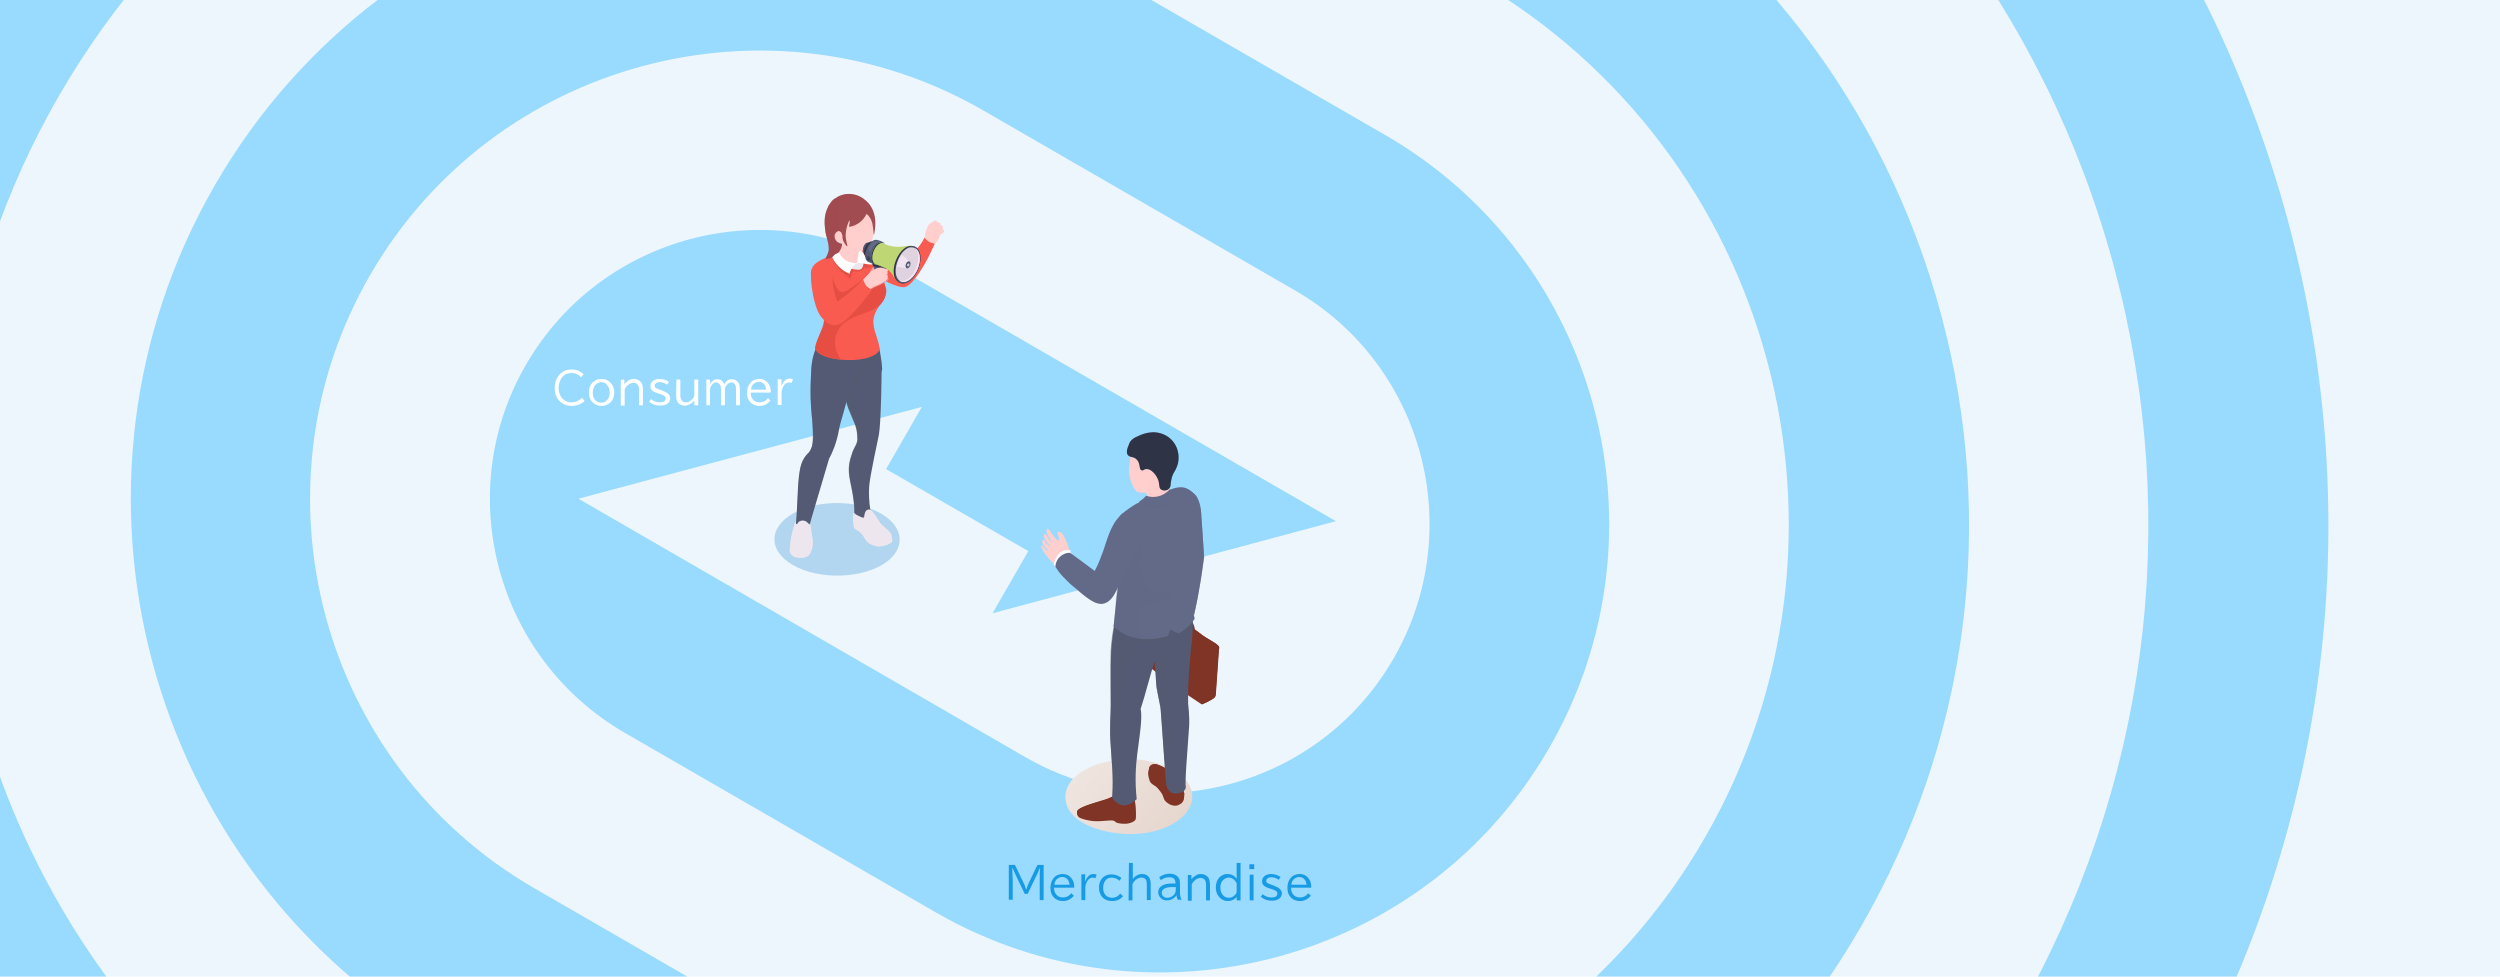 <?xml version="1.0" encoding="utf-8"?>
<!-- Generator: Adobe Illustrator 25.4.5, SVG Export Plug-In . SVG Version: 6.00 Build 0)  -->
<svg version="1.1" id="レイヤー_2_00000108281694315679081010000005721544898604587172_"
	 xmlns="http://www.w3.org/2000/svg" xmlns:xlink="http://www.w3.org/1999/xlink" x="0px" y="0px" width="768px" height="300px"
	 viewBox="0 0 768 300" style="enable-background:new 0 0 768 300;" xml:space="preserve">
<style type="text/css">
	.st0{fill:#EDF6FD;}
	.st1{clip-path:url(#SVGID_00000073722160531122865540000011264277817309528213_);fill:#99DAFF;}
	.st2{fill:#FFFFFF;}
	.st3{fill:#189BE5;}
	.st4{fill:url(#SVGID_00000020369528177840804050000016828592026271534470_);}
	.st5{fill:#803426;}
	.st6{opacity:0.5;fill:#803426;enable-background:new    ;}
	.st7{opacity:0.3;fill:#803426;enable-background:new    ;}
	.st8{fill:#636A87;}
	.st9{opacity:0.5;}
	.st10{fill:#545A73;}
	.st11{opacity:0.5;fill:#545A73;enable-background:new    ;}
	.st12{fill:#4A0819;}
	.st13{opacity:0.3;fill:#636A87;enable-background:new    ;}
	.st14{fill:#FFCFCD;}
	.st15{opacity:0.5;fill:#FFCFCD;enable-background:new    ;}
	.st16{fill:#2E3346;}
	.st17{opacity:0.3;}
	.st18{opacity:0.5;fill:#79B7E4;enable-background:new    ;}
	.st19{fill:#EDE6EE;}
	.st20{opacity:0.3;fill:#526AA1;enable-background:new    ;}
	.st21{fill:#FA5B50;}
	.st22{fill:#E64E43;}
	.st23{fill:#A14C50;}
	.st24{opacity:0.3;fill:#A14C50;enable-background:new    ;}
	.st25{enable-background:new    ;}
	.st26{clip-path:url(#SVGID_00000060021759514366939030000016409320533143258041_);enable-background:new    ;}
	.st27{fill:#E8E8E8;}
	.st28{fill:#BED674;}
	.st29{opacity:0.5;fill:#BED674;enable-background:new    ;}
	.st30{opacity:0.7;fill:#BED674;enable-background:new    ;}
	.st31{fill:#DFD3E0;}
	.st32{fill:#F1E4F2;}
	.st33{fill:#F5A0A6;}
</style>
<rect class="st0" width="768" height="300"/>
<g>
	<defs>
		<rect id="SVGID_1_" width="768" height="300"/>
	</defs>
	<clipPath id="SVGID_00000044894930739457909340000003598286455291996288_">
		<use xlink:href="#SVGID_1_"  style="overflow:visible;"/>
	</clipPath>
	<path style="clip-path:url(#SVGID_00000044894930739457909340000003598286455291996288_);fill:#99DAFF;" d="M498-139.7
		c-7.6,13.2-3.1,30.1,10.1,37.7C578.3-61.5,628.5,4,649.5,82.3s10.2,160.1-30.3,230.3S513.2,433,434.9,454s-160.1,10.2-230.3-30.3
		l-95.5-55.2C51.7,335.3,10.6,281.8-6.6,217.7S-15,86.7,18.2,29.3S104.9-69.2,169-86.4s131-8.4,188.4,24.8L453-6.4
		c92.2,53.2,123.9,171.6,70.7,263.8S352,381.3,259.8,328.1l-95.6-55.2c-65.9-38-88.5-122.6-50.5-188.4S236.3-4.1,302.2,34l95.6,55.2
		c39.5,22.8,53.1,73.5,30.3,113.1s-73.5,53.1-113.1,30.3l-137.3-79.4L283.2,125l-11,19.1l43.7,25.2l-11,19.1l105.5-28.3L274.7,81.7
		c-39.5-22.8-90.2-9.2-113.1,30.3s-9.2,90.2,30.3,113.1l95.6,55.2c65.9,38,150.4,15.4,188.4-50.5s15.4-150.4-50.5-188.4l-95.6-55.2
		C237.6-67.1,119.2-35.3,66,56.9s-21.5,210.6,70.7,263.8l95.6,55.2c57.4,33.2,124.4,42,188.4,24.8c64.1-17.2,117.6-58.3,150.8-115.7
		s42-124.4,24.8-188.4C579.1,32.5,538-21,480.5-54.2L385-109.4c-70.2-40.5-152-51.3-230.3-30.3S10.9-68.5-29.6,1.7
		s-51.3,152-30.3,230.3S11.3,375.7,81.5,416.3l95.6,55.2c83,47.9,179.6,60.6,272.2,35.8c92.5-24.8,169.9-84.1,217.8-167.1
		S727.7,160.6,702.9,68C678-24.5,618.7-101.9,535.7-149.8C522.5-157.4,505.6-152.9,498-139.7z"/>
</g>
<g>
	<path class="st2" d="M179.6,123.2c-1.1,1-2.5,1.5-4,1.5c-1.6,0-2.9-0.6-3.9-1.7c-0.9-1-1.3-2.3-1.3-3.9c0-1.3,0.3-2.5,1-3.4
		c0.2-0.3,0.5-0.6,0.7-0.9c1-0.9,2.1-1.3,3.4-1.3c0.8,0,1.6,0.1,2.2,0.4c0.5,0.2,1.1,0.6,1.6,1.1l-0.8,0.9c-0.5-0.5-1-0.9-1.6-1.1
		c-0.4-0.2-0.9-0.2-1.4-0.2c-1.2,0-2.1,0.4-2.8,1.3s-1.1,2-1.1,3.3c0,1.1,0.3,2.1,0.9,2.9c0.3,0.5,0.8,0.8,1.3,1.1s1.1,0.4,1.7,0.4
		c1.3,0,2.4-0.5,3.3-1.4L179.6,123.2z"/>
	<path class="st2" d="M184.8,116.4c1.1,0,2,0.4,2.7,1.1c0.8,0.8,1.2,1.8,1.2,3c0,0.7-0.1,1.4-0.4,2c-0.3,0.8-0.9,1.3-1.6,1.7
		c-0.6,0.3-1.2,0.5-1.9,0.5c-1.3,0-2.3-0.5-3-1.4c-0.6-0.7-0.9-1.7-0.9-2.8c0-1.4,0.5-2.5,1.5-3.3
		C183.1,116.6,183.9,116.4,184.8,116.4z M184.8,117.4c-0.8,0-1.5,0.3-2,1c-0.4,0.6-0.7,1.3-0.7,2.2c0,0.6,0.1,1.2,0.3,1.6
		c0.2,0.5,0.5,0.8,0.9,1.1c0.4,0.3,0.9,0.4,1.4,0.4c0.6,0,1.2-0.2,1.6-0.6c0.7-0.6,1-1.4,1-2.5c0-0.9-0.3-1.7-0.8-2.3
		C186.2,117.7,185.5,117.4,184.8,117.4z"/>
	<path class="st2" d="M191.8,116.6v1.4c0.4-0.5,0.9-0.9,1.4-1.2s1-0.4,1.5-0.4c0.7,0,1.2,0.2,1.7,0.5c0.7,0.5,1.1,1.3,1.1,2.6v5
		h-1.2v-4.8c0-1.4-0.6-2.1-1.7-2.1c-0.4,0-0.8,0.1-1.3,0.4c-0.6,0.4-1.1,0.9-1.4,1.6v5h-1.2v-7.9L191.8,116.6L191.8,116.6
		L191.8,116.6z"/>
	<path class="st2" d="M200,122.6c0.8,0.7,1.7,1,2.7,1c1.2,0,1.8-0.4,1.8-1.2c0-0.4-0.2-0.7-0.6-0.9c-0.3-0.2-0.7-0.3-1.2-0.5
		l-0.7-0.2c-0.8-0.3-1.3-0.5-1.6-0.8c-0.4-0.3-0.6-0.8-0.6-1.4c0-0.7,0.3-1.2,0.9-1.7c0.5-0.3,1.1-0.5,1.8-0.5c1.1,0,2.1,0.3,3,0.9
		l-0.6,0.9c-0.7-0.6-1.5-0.8-2.3-0.8c-0.4,0-0.7,0.1-0.9,0.2c-0.4,0.2-0.6,0.5-0.6,0.9c0,0.3,0.1,0.6,0.4,0.7
		c0.2,0.1,0.6,0.3,1.2,0.5l0.8,0.3c0.8,0.3,1.3,0.6,1.7,0.9c0.4,0.4,0.7,0.9,0.7,1.4c0,0.7-0.3,1.3-1,1.8c-0.5,0.3-1.2,0.5-2.2,0.5
		c-1.2,0-2.3-0.4-3.3-1.2L200,122.6z"/>
	<path class="st2" d="M207.8,116.6h1.2v4.8c0,1.4,0.6,2.2,1.7,2.2c0.4,0,0.9-0.1,1.3-0.4c0.6-0.4,1-0.9,1.3-1.6v-5h1.2v7.9h-1.2V123
		c-0.4,0.5-0.9,0.9-1.4,1.2c-0.5,0.2-1,0.4-1.5,0.4c-1,0-1.7-0.3-2.2-1c-0.3-0.5-0.5-1.2-0.5-2L207.8,116.6L207.8,116.6z"/>
	<path class="st2" d="M218.1,116.6v1.4c0.2-0.5,0.6-0.9,1.1-1.2c0.4-0.2,0.7-0.3,1.1-0.3c1.1,0,1.8,0.5,2.2,1.6
		c0.2-0.4,0.4-0.8,0.7-1c0.5-0.4,1-0.6,1.6-0.6c0.8,0,1.5,0.3,2,1c0.3,0.5,0.5,1.1,0.5,2v5h-1.2v-5c0-0.7-0.1-1.2-0.4-1.5
		c-0.3-0.4-0.6-0.5-1.1-0.5c-0.4,0-0.8,0.2-1.2,0.6c-0.3,0.3-0.6,0.8-0.7,1.3v5.1h-1.2v-5c0-0.6-0.1-1-0.4-1.4
		c-0.3-0.4-0.7-0.6-1.1-0.6c-0.5,0-0.9,0.2-1.3,0.7c-0.3,0.4-0.5,0.8-0.6,1.3v5H217v-7.9H218.1L218.1,116.6z"/>
	<path class="st2" d="M236.7,120.6h-6.1c0,0.8,0.2,1.5,0.6,2c0.5,0.7,1.2,1,2.2,1s1.8-0.4,2.5-1.3l0.8,0.8c-0.9,1-2,1.6-3.3,1.6
		c-1.4,0-2.4-0.5-3.1-1.4c-0.6-0.7-0.8-1.6-0.8-2.7c0-0.9,0.2-1.7,0.6-2.4c0.4-0.7,0.9-1.2,1.6-1.5c0.5-0.2,1-0.3,1.5-0.3
		c1.3,0,2.2,0.5,2.9,1.5c0.5,0.7,0.7,1.5,0.7,2.4L236.7,120.6L236.7,120.6z M235.4,119.7c-0.1-0.6-0.3-1.2-0.6-1.6
		c-0.4-0.5-1-0.8-1.7-0.8c-0.5,0-1,0.2-1.4,0.5c-0.6,0.4-0.9,1-1,1.9H235.4L235.4,119.7z"/>
	<path class="st2" d="M240,118.7L240,118.7c0.6-1.6,1.5-2.4,2.6-2.4c0.4,0,0.7,0.1,1,0.2l-0.4,1.1c-0.2-0.1-0.5-0.1-0.8-0.1
		c-1.1,0-1.9,0.9-2.3,2.8v4.1h-1.2v-7.9h1.2L240,118.7z"/>
</g>
<g>
	<g>
		<path class="st3" d="M309.9,265.7h1.9l2.5,5.2c0.4,0.8,0.7,1.6,0.9,2.3h0.1c0.2-0.7,0.5-1.5,0.9-2.3l2.5-5.2h1.9v10.8h-1.2v-5.9
			c0-1.8,0-3,0.1-3.9h-0.1c-0.4,1-0.8,2-1.3,2.9l-2.4,5h-0.9l-2.4-5c-0.5-1-0.9-2-1.3-2.9H311c0,0.8,0,2.1,0.1,3.6v0.2v5.9h-1.2
			V265.7L309.9,265.7z"/>
		<path class="st3" d="M329.9,272.7h-6.1c0,0.8,0.2,1.5,0.6,2c0.5,0.7,1.2,1,2.2,1s1.8-0.4,2.5-1.3l0.8,0.8c-0.9,1-2,1.6-3.3,1.6
			c-1.4,0-2.4-0.5-3.1-1.4c-0.6-0.7-0.8-1.6-0.8-2.7c0-0.9,0.2-1.7,0.6-2.4c0.4-0.7,0.9-1.2,1.6-1.5c0.5-0.2,1-0.3,1.5-0.3
			c1.3,0,2.2,0.5,2.9,1.5c0.5,0.7,0.7,1.5,0.7,2.4v0.3H329.9z M328.6,271.8c-0.1-0.6-0.3-1.2-0.6-1.6c-0.4-0.5-1-0.8-1.7-0.8
			c-0.5,0-1,0.2-1.4,0.5c-0.6,0.4-0.9,1-1,1.9H328.6z"/>
		<path class="st3" d="M333.3,270.9L333.3,270.9c0.6-1.6,1.5-2.4,2.6-2.4c0.4,0,0.7,0.1,1,0.2l-0.4,1.1c-0.2-0.1-0.5-0.2-0.8-0.2
			c-1.1,0-1.9,0.9-2.3,2.8v4.1h-1.2v-7.9h1.2L333.3,270.9z"/>
		<path class="st3" d="M345,275.3c-0.8,1-1.9,1.5-3.4,1.5c-1.1,0-2-0.3-2.8-1c-0.8-0.8-1.2-1.8-1.2-3.1c0-1,0.2-1.8,0.7-2.5
			c0.4-0.7,1-1.1,1.8-1.4c0.4-0.1,0.9-0.2,1.3-0.2c1.2,0,2.2,0.4,3.1,1.1l-0.6,0.9c-0.7-0.7-1.5-1-2.4-1s-1.5,0.3-2,1
			c-0.4,0.6-0.6,1.3-0.6,2.1c0,0.7,0.1,1.3,0.4,1.8s0.7,0.9,1.3,1.1c0.3,0.1,0.7,0.2,1,0.2c1,0,1.9-0.4,2.5-1.3L345,275.3z"/>
		<path class="st3" d="M346.8,265.1h1.2v4.9c0.4-0.5,0.8-0.9,1.3-1.1c0.5-0.3,1-0.4,1.5-0.4c1,0,1.7,0.3,2.2,1
			c0.3,0.5,0.5,1.2,0.5,2v5h-1.2v-4.8c0-0.7-0.1-1.2-0.3-1.5c-0.3-0.4-0.7-0.6-1.4-0.6c-0.4,0-0.8,0.1-1.3,0.4
			c-0.6,0.4-1.1,0.9-1.4,1.6v5h-1.2L346.8,265.1L346.8,265.1z"/>
		<path class="st3" d="M361.1,271.6v-0.3c0-0.6-0.2-1.1-0.5-1.4s-0.8-0.4-1.4-0.4c-1,0-1.8,0.3-2.6,0.9l-0.5-0.9
			c0.9-0.7,2-1.1,3.2-1.1c1.1,0,1.9,0.3,2.5,0.9c0.5,0.5,0.7,1.2,0.7,2v2.8c0,1,0.2,1.8,0.5,2.3h-1.2c-0.2-0.4-0.3-0.8-0.4-1.4l0,0
			c-0.2,0.4-0.6,0.8-1.1,1.1c-0.5,0.3-1.1,0.5-1.8,0.5c-0.8,0-1.4-0.2-1.9-0.7s-0.8-1.1-0.8-1.8c0-0.9,0.4-1.5,1.1-2
			c0.8-0.5,1.9-0.7,3.4-0.7h0.8L361.1,271.6L361.1,271.6z M361.1,272.5h-0.8c-2.3,0-3.4,0.6-3.4,1.8c0,0.4,0.1,0.7,0.4,1
			s0.7,0.5,1.2,0.5c0.7,0,1.3-0.2,1.8-0.6c0.6-0.5,0.9-1.1,0.9-1.8v-0.9H361.1z"/>
		<path class="st3" d="M366,268.7v1.4c0.4-0.5,0.9-0.9,1.4-1.2c0.5-0.3,1-0.4,1.5-0.4c0.7,0,1.2,0.2,1.7,0.5
			c0.7,0.5,1.1,1.3,1.1,2.6v5h-1.2v-4.8c0-1.4-0.6-2.1-1.7-2.1c-0.4,0-0.8,0.1-1.3,0.4c-0.6,0.4-1.1,0.9-1.4,1.6v5h-1.2v-7.9h1.1
			V268.7z"/>
		<path class="st3" d="M379.9,265.1h1.2v11.5h-1.2v-1.1c-0.2,0.3-0.4,0.5-0.7,0.7c-0.6,0.4-1.2,0.6-2,0.6s-1.5-0.2-2.1-0.7
			c-1-0.8-1.6-1.9-1.6-3.5c0-0.9,0.2-1.7,0.6-2.4c0.4-0.7,1-1.2,1.8-1.5c0.4-0.2,0.8-0.2,1.3-0.2c0.7,0,1.4,0.2,2,0.7
			c0.3,0.2,0.5,0.5,0.7,0.8L379.9,265.1L379.9,265.1z M379.9,271.3c-0.7-1.2-1.5-1.7-2.4-1.7c-0.6,0-1.1,0.2-1.6,0.6
			c-0.7,0.6-1,1.4-1,2.5c0,0.8,0.2,1.4,0.5,1.9c0.5,0.8,1.2,1.2,2.1,1.2c0.6,0,1.1-0.2,1.6-0.6c0.3-0.3,0.6-0.6,0.8-1V271.3z"/>
		<path class="st3" d="M383.8,265.5h1.5v1.5h-1.5V265.5z M383.9,268.7h1.2v7.9h-1.2V268.7z"/>
		<path class="st3" d="M387.9,274.7c0.8,0.7,1.7,1,2.7,1c1.2,0,1.8-0.4,1.8-1.2c0-0.4-0.2-0.7-0.6-0.9c-0.3-0.2-0.7-0.3-1.2-0.5
			l-0.7-0.2c-0.8-0.3-1.3-0.5-1.6-0.8c-0.4-0.3-0.6-0.8-0.6-1.4c0-0.7,0.3-1.2,0.9-1.7c0.5-0.3,1.1-0.5,1.8-0.5c1.1,0,2.1,0.3,3,0.9
			l-0.6,0.9c-0.7-0.6-1.5-0.8-2.3-0.8c-0.4,0-0.7,0.1-0.9,0.2c-0.4,0.2-0.6,0.5-0.6,0.9c0,0.3,0.1,0.6,0.4,0.7
			c0.2,0.1,0.6,0.3,1.2,0.5l0.8,0.3c0.8,0.3,1.3,0.6,1.7,0.9c0.4,0.4,0.7,0.9,0.7,1.4c0,0.7-0.3,1.3-1,1.8c-0.5,0.3-1.2,0.5-2.2,0.5
			c-1.2,0-2.3-0.4-3.3-1.2L387.9,274.7z"/>
		<path class="st3" d="M402.7,272.7h-6.1c0,0.8,0.2,1.5,0.6,2c0.5,0.7,1.2,1,2.2,1s1.8-0.4,2.5-1.3l0.8,0.8c-0.9,1-2,1.6-3.3,1.6
			c-1.4,0-2.4-0.5-3.1-1.4c-0.6-0.7-0.8-1.6-0.8-2.7c0-0.9,0.2-1.7,0.6-2.4c0.4-0.7,0.9-1.2,1.6-1.5c0.5-0.2,1-0.3,1.5-0.3
			c1.3,0,2.2,0.5,2.9,1.5c0.5,0.7,0.7,1.5,0.7,2.4v0.3H402.7z M401.4,271.8c-0.1-0.6-0.3-1.2-0.6-1.6c-0.4-0.5-1-0.8-1.7-0.8
			c-0.5,0-1,0.2-1.4,0.5c-0.6,0.4-0.9,1-1,1.9H401.4z"/>
	</g>
</g>
<g>
	
		<linearGradient id="SVGID_00000076604787258402507160000007757919983721524871_" gradientUnits="userSpaceOnUse" x1="-3466.747" y1="6588.893" x2="-3332.544" y2="6477.646" gradientTransform="matrix(-1 0 0 1 -3045.103 -6282)">
		<stop  offset="0" style="stop-color:#D1B4A4"/>
		<stop  offset="0.923" style="stop-color:#FBF9F8"/>
		<stop  offset="1" style="stop-color:#FFFFFF"/>
	</linearGradient>
	<path style="fill:url(#SVGID_00000076604787258402507160000007757919983721524871_);" d="M348.7,256.2c-8.5,0.4-21.5-2.9-21.4-11.5
		c0.1-10.1,20.9-15.3,33.2-8.1C372.3,243.5,364.9,255.4,348.7,256.2z"/>
	<g>
		<g>
			<g>
				<path class="st5" d="M374.5,199c0,0.1,0,0.2-0.1,0.3l-1,14.2c-0.2,0.6,0.1,0.8-2.7,2.2l-1.5,0.7c0,0-2.3-1.5-4.8-3.2
					c-3.1-2.2-7.4-5.2-11.7-8.6c0-3,0.2-6,0.5-8.8c0.2-1.4,0.2-2.4,0.4-3.6l0,0c0-2.2,0.7-5.4,3-5.5c1.2,0,2.8,1.5,11.6,7.6
					C371,196.6,374.5,197.8,374.5,199z"/>
				<path class="st6" d="M369.3,216.3c0,0-2.3-1.5-4.8-3.2l-4.4-16.6c2.5,1.8,5.1,3.6,7.6,5.5c0.2,0.2,0.5,0.4,0.8,0.6
					c0.2,0.2,0.4,0.3,0.6,0.5C369.1,207,369.3,216.3,369.3,216.3z"/>
				<path class="st5" d="M374.5,199.3l-1,14.2c-0.2,0.6,0.1,0.8-2.7,2.2c-0.3,0.1-0.6,0.3-0.9,0.4c-0.2,0.1-0.4,0.2-0.6,0.3
					c0,0-0.2-9.3-0.2-13.2c0,0,0,0,0.1,0c0-0.4,0.1-0.7,0.2-1.1c0.5-1.8,1.6-2.9,2.3-3.2C372.9,198.3,374.2,199.1,374.5,199.3z"/>
				<path class="st5" d="M374.5,199.3c-1.5-0.6-2.3,0.1-3,0.7c-0.8,0.7-1.7,1.8-2.4,3.1c0.3-2.3,1.6-3.9,2.5-4.3
					C372.9,198.3,374.2,199.1,374.5,199.3z"/>
				<path class="st5" d="M374.5,199.3c-0.2-0.1-1.6-1-2.9-0.4c-0.8,0.3-1.8,1.5-2.3,3.2c-0.1,0.3-0.2,0.7-0.2,1.1c0,0,0,0-0.1,0
					c-0.2-0.2-0.4-0.3-0.6-0.5s-0.5-0.4-0.8-0.6c-2.5-1.9-5.1-3.7-7.6-5.5c-2.2-1.5-4.3-3-6.4-4.5c0-2.2,0.7-5.4,3-5.5
					c0.2,0,0.3,0,0.5,0.1c0,0,0,0,0.1,0c0.2,0.1,0.5,0.2,0.8,0.4l0,0c0.9,0.6,2.3,1.6,4.8,3.3c1.4,1,3.1,2.2,5.3,3.8
					C371.2,196.8,375.1,197.9,374.5,199.3z"/>
				<path class="st6" d="M374.5,199.3c-0.2-0.1-1.6-1-2.9-0.4c-0.9,0.4-2.3,1.9-2.5,4.3c0,0,0,0-0.1,0c-0.2-0.2-0.4-0.3-0.6-0.5
					c0-0.4,0.1-0.8,0.2-1.2s0.5-2.3,2.2-3.2c0.6-0.3,1.1-0.4,1.5-0.5c-2.2-1.7-4.4-3.5-6.6-5.2c-0.9-0.7-1.8-1.4-2.7-2.2
					c1.4,1,3.1,2.2,5.3,3.8C371.2,196.8,375.1,197.9,374.5,199.3z"/>
				<path class="st7" d="M365.7,195.2c-0.8-0.3-1.8-0.7-2.8-1.4c-1.3-0.8-2.2-1.6-3-2.3c-0.1-0.2-0.3-0.5-0.4-0.7
					c0.3-0.1,0.6-0.1,1,0.1c0.3,0.1,0.5,0.3,0.5,0.4c0.6,0.7,2.2,1.6,3.3,2.2c1.8,1,2.7,1.3,2.7,1.5
					C367,195,366.8,195.2,365.7,195.2z"/>
				<path class="st5" d="M359.6,190.8c0,0,0,0.5,0.4,0.7c0.3,0.2,0.6,0.1,0.8,0c0.1-0.1,0.1-0.1,0.3-0.3c0.4-0.4,1.3-0.7,2.1-0.5
					c1.2,0.3,1.7,1.7,1.7,1.8c0.3,1-0.2,1.6,0.4,2.3c0.3,0.3,0.8,0.6,1.2,0.5c0.3-0.1,0.6-0.4,0.6-0.4c0.1-0.6,0.1-2-0.6-3.4
					c-0.3-0.6-0.8-1.6-2-2.1C362.7,188.6,359.9,189.2,359.6,190.8z"/>
			</g>
			<g>
				<path class="st8" d="M361.5,187.6c1.3-0.5,2.7-0.4,3.9,0.1c1,0.5,1.3,0.9,1.4,1.3c0.5-2.4,1.1-4.9,1.5-7.5
					c0.5-2.6,1.3-8,1.6-10.4c-0.2-3.6-0.7-10.3-0.9-13.4c-0.1-1.4-0.3-3.2-1.4-5.1c-0.6-1-1.6-1.5-2.1-1.9c-1.6-0.4-2.2-0.1-2.6,0.2
					c-1.9,1.2-1.7,4.5-1.6,7c0.1,1.5-0.2,3.6,0.3,6.3c0.6,3,1.1,5.4,1.3,6.8C363,173.2,362.3,182,361.5,187.6z"/>
				<g class="st9">
					<path class="st8" d="M361.5,187.6c1.3-0.5,2.7-0.4,3.9,0.1c1,0.5,1.3,0.9,1.4,1.3c0.5-2.4,1.1-4.9,1.5-7.5
						c0.5-2.6,1.3-8,1.6-10.4c-0.2-3.6-0.7-10.3-0.9-13.4c-0.1-1.4-0.3-3.2-1.4-5.1c-0.6-1-1.6-1.5-2.1-1.9
						c-1.6-0.4-2.2-0.1-2.6,0.2c-1.9,1.2-1.7,4.5-1.6,7c0.1,1.5-0.2,3.6,0.3,6.3c0.6,3,1.1,5.4,1.3,6.8
						C363,173.2,362.3,182,361.5,187.6z"/>
				</g>
			</g>
		</g>
		<g>
			<g>
				<path class="st5" d="M363.8,243.7c0,0.6-0.1,1.8-0.3,2.3c-0.4,1-1.6,1.3-1.7,1.4c-1.4,0.4-2.8-0.3-3.7-1.2
					c-0.9-0.9-0.4-1.4-1.6-3c-0.7-0.9-1-1.3-1.6-1.7c-0.5-0.4-1.1-0.6-1.5-1.2c-0.2-0.2-0.2-0.4-0.3-0.7c-0.2-0.6-0.7-2-0.1-3.5
					c0.1-0.4,0.2-0.7,0.6-0.9c0.6-0.5,1.3-0.4,1.5-0.4c1.1,0.3,3.1,1,5,2.7C362.5,239.8,363.5,242.5,363.8,243.7z"/>
			</g>
			<g>
				<path class="st5" d="M363.8,243.7c0,0.6,0,1.6-0.3,2.1c0,0,0,0,0,0.1c-0.4,0.4-0.8,0.7-1.4,0.9c-1.4,0.4-2.8-0.3-3.7-1.2
					c-0.6-0.6-0.6-1-0.8-1.6c-0.1-0.4-0.4-0.8-0.8-1.4c-0.7-0.9-1-1.3-1.6-1.7c-0.9-0.6-1.6-0.8-1.8-1.9c-0.3-1.3-1.3-4.3,1.4-4.3
					c0.4,0,0.7,0.1,0.9,0.2c2.8,1.1,4.2,2.5,4.2,2.5C362.3,239.6,363.4,242.5,363.8,243.7z"/>
			</g>
		</g>
		<g>
			<path class="st5" d="M331.8,251.3c-0.3-0.2-0.5-0.3-0.6-0.5c-0.5-0.6-0.3-1.1-0.3-1.1s0,0,0-0.1l0,0l0,0
				c-0.4-1.4,4.8-2.8,8.3-3.9c1.6-0.5,1.4-0.5,3.8-1.6c0,0,1.3,1.7,3.2,2.2c1,0.3,1.6-0.5,1.9-1.3c0.1-0.7,0.1-1.3,0.1-1.3
				s0,0.2,0.1,0.6c0.1-0.5,0.1-0.9,0.1-0.9c0.1,0.8,0.7,6.9,0.5,7.6l0,0l0,0l0,0c0,0.3,0,0.5,0,0.6c-0.1,0.5-0.8,1-2,1.3
				c-0.7,0.2-1.6,0.2-2.6,0.1c-2.8-0.3-0.7-1.2-4.1-0.9c-2.5,0.2-3.8,0.3-5.4,0c-0.5-0.1-1.1-0.2-1.8-0.4c-0.5-0.1-0.8-0.3-1.1-0.4
				C331.8,251.4,331.8,251.3,331.8,251.3L331.8,251.3z"/>
			<path class="st5" d="M330.9,249.6L330.9,249.6c0.1,0.5,0.6,1.1,2.1,1.5c2.6,0.8,3.8,0.7,7.2,0.4c3.4-0.3,1.3,0.6,4.1,0.9
				c2.7,0.3,4.4-0.6,4.6-1.3l0,0c0.2-0.7-0.4-6.8-0.5-7.6c0,0,0,0.4-0.1,0.9c0-0.3-0.1-0.6-0.1-0.6s0,0.6-0.1,1.3
				c-0.3,0.8-0.8,1.6-1.9,1.3c-2-0.6-3.2-2.2-3.2-2.2c-2.4,1.1-2.2,1.1-3.8,1.6C333.2,247.5,330.6,248.4,330.9,249.6z"/>
			<path class="st5" d="M348.7,246.5c-0.7,1.8-6,3-6.8-1.8c0.6-0.3,1-0.5,1-0.5s1.3,1.7,3.2,2.2c2,0.5,2.2-2.9,2.2-2.9
				S348.5,244.9,348.7,246.5z"/>
		</g>
		<g>
			<g>
				<g>
					<path class="st10" d="M341.2,228.9c0.3,5.4,0.9,9.3,0.5,15.7l0,0c0,0.1,0,0.3,0,0.4c0.1,0.1,0.2,0.3,0.2,0.4c0,0,0,0.1,0.1,0.1
						c0.6,0.8,1.6,1.5,2.5,1.8l0.4,0.1h0.1c0.1,0,0.3,0.1,0.4,0c1.3,0,2.8-0.9,3.7-1.8c0.1-0.1,0.1-0.1,0.1-0.1
						c-1.2-11.2,1.2-17.6,1.4-25.2c0-0.5,0-1.8-0.2-2.5c1.3-3.8,3.2-11.5,4.3-14.5c0,0,0,0,0,0.1c0.3,2,0.4,6.6,0.6,7.8
						c0.3,1.7,0.7,3.7,1,5.1v0.1c0.1,0.4,0.2,0.7,0.2,1c0,0,0,0.1,0,0.2s0,0.2,0.1,0.3c0,0,0,0.1,0,0.4c0,0.1,0,0.2,0,0.2
						c0.1,1.2,0.3,4.6,1,13.9c0,0,0,0.1,0,0.2c0,0.3,0,0.6,0.1,1c0.1,0.9,0.1,1.9,0.2,3s0.2,2.3,0.3,3.6c0,0,0,0.9,0.4,1.8
						c0.1,0.2,0.2,0.4,0.3,0.5c0.1,0.2,0.2,0.3,0.4,0.5c0.1,0.1,0.3,0.3,0.5,0.4c0.7,0.4,1.8,0.4,2.8,0.1c0.2,0,0.3-0.1,0.5-0.2
						s0.5-0.3,0.6-0.4c0.5-0.4,0.7-1,0.5-1.8c0-3.4,0.3-6.7,1.1-17.9c0.2-3-0.3-7.1-0.3-7.1c-0.1-7,0.5-13,1-17.9l0,0
						c0-0.2,0-0.4,0.1-0.6c0.1-1.8,0.3-3.4,0.3-4.9c0-0.7,0-1.4,0-2.1c0-0.3,0-0.6-0.1-0.9c0-0.3,0-0.6-0.1-1c0-0.3-0.1-0.6-0.1-0.9
						c0-0.2-0.1-0.4-0.1-0.5c-0.1-0.4-0.2-0.8-0.3-1.1c0-0.2-0.1-0.3-0.2-0.4c-0.1-0.2-0.2-0.4-0.4-0.6c-0.1,0-0.1-0.1-0.1-0.1
						c-1.4-1.3-21.9,3.6-22,4.2c-0.1,0.5-0.3,1-0.4,1.6c-0.1,0.5-0.2,0.9-0.3,1.4l0,0c-0.6,3.4-1,6.9-1,9.8c-0.1,1.6,0,12.9,0,14.6
						C341.2,220.2,340.8,223.2,341.2,228.9z"/>
					<path class="st11" d="M341.2,228.9c0.3,5.4,0.9,9.3,0.5,15.7l0,0c0,0.1,0,0.3,0,0.4c0.1,0.1,0.2,0.3,0.2,0.4c0,0,0,0.1,0.1,0.1
						c0.6,0.8,1.6,1.5,2.5,1.8l0.4,0.1c0,0-1.2-30.2,0-36.4c0.9-4.9,3.2-11.3,4-13.7c4.1,1,10-0.7,10-0.7l1.2-2.3
						c1.1,0.6,0.9,0.5,1.9,1.1c0,0,2.1-0.8,2.7-1.1c0,0,1.4-0.8,1.7-1.6l0,0c0-0.1,0-0.2,0-1c0-1.7-0.2-5.2-1.4-6.5l-0.1-0.1l0,0
						c-9.2,2.5-15.2,2.4-18.8,2.9c-1.6,0.2-2.7,0.6-3.3,1.3c-0.1,0.5-0.3,1-0.4,1.6c-0.1,0.5-0.2,0.9-0.3,1.4l0,0
						c-0.6,3.4-1,6.9-1,9.8c-0.1,1.6,0,12.9,0,14.6C341.2,220.2,340.8,223.2,341.2,228.9z"/>
					<path class="st12" d="M354.7,204.1c0-0.2-0.1-0.5-0.1-0.6C354.7,203.4,354.7,203.7,354.7,204.1z"/>
					<path class="st11" d="M354.7,203.4L354.7,203.4c0.3,2.1,0.4,6.7,0.6,7.8c0.3,1.7,0.7,3.7,1,5.1v0.1c0.1,0.4,0.2,0.7,0.2,1
						c0,0,0,0.1,0,0.2c0,0.2,0,0.5,0.1,0.8c0,0.1,0,0.2,0,0.2c0.2,1.7,0.4,5.1,1,13.9c0,0,0,0.1,0,0.2c0,0.3,0,0.6,0.1,1
						c0.1,0.9,0.1,1.9,0.2,3s0.2,2.3,0.3,3.6c0,0,0,0.9,0.4,1.8c0.1,0.2,0.2,0.4,0.3,0.5c0.1,0.2,0.2,0.3,0.4,0.5
						c0.2,0.1,0.3,0.3,0.5,0.4c0.7,0.4,1.8,0.4,2.7,0.1c0.2,0,0.3-0.1,0.5-0.2s0.5-0.3,0.6-0.4c0.5-0.4,0.7-1,0.5-1.8
						c-1.8,0.9-2.8,0.6-3.3,0.4c-2.8-1.4-0.4-8-1.1-19.4c-0.4-5.8-1.1-6.1-1.3-11.4c-0.2-6.3,0.8-11.5,1.6-14.8
						c-0.5,1.3-1.3,3.1-2.8,5C356.4,201.8,355.6,202.7,354.7,203.4z"/>
				</g>
			</g>
		</g>
		<g>
			<g>
				<g>
					<g>
						<path class="st8" d="M342.1,192.4L342.1,192.4C342.2,192.4,342.2,192.4,342.1,192.4c0.7,0.7,1.5,1.3,2.4,1.9
							c3,1.8,6.3,2.2,9,2c2.3-0.1,4.2-0.6,5.2-0.9c0.3-0.7,0.6-1.3,0.9-2c0.4,0.2,1,0.6,1.5,0.8c0.3,0.1,0.6,0.3,0.9,0.4
							c1-0.5,2.3-1.3,3.6-2.7c0.2-0.2,0.4-0.5,0.6-0.7c0.3-0.4,0.6-0.8,0.8-1.1c0,0-0.2-0.9-0.4-2c-0.3-1.6-0.6-3.7-0.7-4.8
							c-0.2-2.2-0.3-3.8-0.3-5.1c0-1,0-2,0-3.1l0,0c0.1-0.6,0.1-1.4,0.3-2.4c0-0.1,0.1-0.3,0.1-0.4c0-0.2,0.1-0.4,0.1-0.7
							c0.1-0.2,0.1-0.4,0.2-0.7c1-4,3.7-14.9,1.2-18.3c-2.6-3.4-4.9-3.4-8-2.2c0,0,0,0-0.1,0c-3.7,1.3-8.7,3.5-10.4,4.4
							c-0.9,0.5-3,1.9-4.4,3.1c-0.7,0.6-1.1,1.5-1.1,2.4c0,0,0.1,2.7,0.2,6l0,0c-0.1,0.2-0.2,0.3-0.3,0.5c0.1,0.8,0.2,1.5,0.2,2.2
							c0,0.2,0,0.4,0.1,0.6c0,0.4,0.1,0.8,0.1,1.2c0,0.3,0,0.6,0,0.9c0,0.2,0,0.4,0,0.5c0,1.5,0.1,2.9,0.1,4.1
							c-0.3,2.4-0.6,4.9-0.9,7.4C342.7,186.7,342.4,189.6,342.1,192.4z"/>
						<path class="st13" d="M342.1,192.4C342.2,192.4,342.2,192.4,342.1,192.4c0.7,0.7,1.5,1.3,2.4,1.9c3,1.8,6.3,2.2,9,2
							c-2.2-0.9-3.8-2.8-4-5c-0.1-0.5-0.2-2.4,1-3.8c1-1.1,2-1,4.6-1.9c1.1-0.4,5.4-1.8,5.2-2.8c-0.2-0.9-11.1,0.9-9.8-11.2
							c0-0.1,0.1-0.7,0.1-1.4c0-0.3,0-0.6,0-1c0.1-2.6-0.2-4.7-1.4-6.6c-0.6-1-1.3-1.7-1.8-2.1c-0.9,1-1.8,2.3-2.7,3.7
							c-0.4,0.7-0.8,1.4-1.2,2.1c-0.1,0.2-0.2,0.4-0.3,0.5c0.1,0.8,0.2,1.5,0.2,2.2c0,0.2,0,0.4,0.1,0.6c0,0.4,0.1,0.8,0.1,1.2
							c0,0.3,0,0.6,0,0.9c0,0.2,0,0.4,0,0.5c0.1,1,0.1,2,0.1,3v1c0,0,0,0,0,0.1c-0.3,2.4-0.6,4.9-0.9,7.4
							C342.7,186.7,342.4,189.6,342.1,192.4z"/>
					</g>
					<path class="st13" d="M349.9,154.5c0.3,0.5,2.2,1.2,3.4,1.4c8.2,1.8,8-4.7,6.3-5.4c0,0,0,0-0.1,0
						C357.9,151.1,352.7,153,349.9,154.5z"/>
				</g>
			</g>
		</g>
		<g>
			<g>
				<g>
					<g>
						<g>
							<g>
								<path class="st14" d="M348.1,149.5c0.6,1.1,1,1.4,1.3,1.6c1.2,0.6,2.4-0.1,2.9,0.5c0.2,0.3,0.2,0.8-0.2,2
									c0.9,0.3,2.5,0.7,4.2,0.3c1-0.3,3.3-1.2,3.3-2.2c0,0-0.1-0.3-0.1-0.4v-0.1c-1.1-4.9,2-6.4,2.1-9.9c0-0.6-0.1-2.2-1.1-3.5
									c-2.6-3.2-10.2-2.4-12.6,1.3c-0.7,1-0.8,2.1-0.9,3.8C346.8,143.4,346.5,146.5,348.1,149.5z"/>
							</g>
						</g>
					</g>
					<path class="st15" d="M352,153.6c0.9,0.3,2.5,0.7,4.2,0.3c1-0.3,3.3-1.2,3.3-2.2c0,0-0.2-0.8-0.3-1.5c0-0.2,0-0.4,0-0.6v-0.1
						l0,0c-3.9-4.2-5.2-5.2-5.5-5c-0.2,0.2,0.4,1,0.1,2.1c-0.2,0.6-0.6,1.1-1,1.4c-0.1,1.4-0.1,3-1.2,3.6c0.1,0,0.2,0,0.2,0
						C352.6,151.6,352.3,152.9,352,153.6z"/>
					<g>
						<g>
							<path class="st16" d="M346.4,139.7c0.7,1,1.9,0.4,2.9,1.6c1.1,1.2,0.5,2.9,1.4,3.2c0.5,0.2,0.7-0.4,1.5-0.4
								c1.4-0.1,3,1.7,3.6,3.4c0.5,1.4,0.1,2.4,0.9,2.9c0.5,0.3,1.1,0.4,1.6,0.2c0.7-0.2,1.2-0.7,1.3-1.5c0-0.8,0.3-2,0.4-2.5
								c0.5-1.6,1.1-1.9,1.6-3.4c0.1-0.2,0.2-0.6,0.3-1c1-5.2-2.8-9.7-8.2-9.4c-1.4,0.1-2.8,0.5-4.4,1.3c-0.9,0.4-1.6,0.8-2.2,1.7
								C346.8,136.6,345.7,138.6,346.4,139.7z"/>
						</g>
						<g class="st17">
							<path class="st16" d="M359.6,139.5c-1,4.6-2.9,7.2-1.6,10.6c0.1,0.2,0.2,0.4,0.3,0.5c0.7-0.2,1.2-0.7,1.3-1.5
								c0-0.8,0.3-2,0.4-2.5c0.5-1.6,1.1-1.9,1.6-3.4c0.1-0.2,0.2-0.6,0.3-1c1-5.2-2.8-9.7-8.2-9.4
								C356.3,134,360.4,136.3,359.6,139.5z"/>
						</g>
					</g>
				</g>
			</g>
			<path class="st8" d="M359.4,150.3c-0.5,0.5-1.9,2-4.3,2.3c-1.3,0.2-2.3-0.1-3-0.3c-0.2,0.2-0.5,0.5-0.8,0.8s-1.3,0.9-1.5,1.2
				c0.7,0.4,3.3,0.9,5.7,0.7c1.2-0.1,2.2-0.4,3-0.7C360,153.7,360.6,152.2,359.4,150.3z"/>
		</g>
		<g>
			<path class="st14" d="M320,168.2c0.4,1.1,0.9,1.7,0.9,1.7c0.5,0.6,0.9,1.3,1.4,1.8c2.9,3.3,3,3.3,3.3,3.5
				c0.1,0.1,3.6-4.3,3.6-4.3c-0.6-1.7-2.2-7.3-3.6-7.5c-0.4,0-0.5-0.1-0.7,0.2s0.1,0.8,0.2,1.1c0.2,0.3,0.2,0.7,0.2,1
				c0.1,0.5-0.8,0.5-2.5-2.2c-0.2-0.4-0.3-0.7-0.7-0.9c-0.3-0.2-0.5-0.2-0.6,0.2c-0.4,1.1,1.6,3.5,2.2,4.2c-0.2-0.2-0.5-0.6-0.8-0.7
				c-1-0.8-1-1.6-1.7-2.1c-0.4-0.3-0.4-0.1-0.5,0.2s0,0.4,0.1,0.7c0.3,1.2,1.3,2.2,2.2,2.9c-0.7-0.3-1.3-0.7-1.8-1.3
				c-0.2-0.3-0.3-0.8-0.6-0.9c-0.3-0.1-0.4,0.1-0.4,0.4c0,0.3,0,0.6,0.2,1c0.8,1.3,1.6,2,1.8,2.1c-0.5-0.1-0.8-0.2-0.9-0.4
				c-0.4-0.3-0.7-1-1-1.2c0,0-0.2-0.1-0.3-0.1c0,0-0.1,0-0.2,0.1l-0.1,0.1C319.9,168.1,320,168.2,320,168.2z"/>
			<path class="st2" d="M323.7,173.5c0.3,0.3,0.6,0.7,0.9,0.9c0.5,0.3,1.1,0.6,1.7,0.7c1.6-1.1,2.7-2.6,3.4-4.3
				c-0.2-0.2-0.3-0.4-0.3-0.4l0,0h-0.1c0,0,0,0-0.1,0c-0.2-0.5-0.3-0.9-0.5-1.4c-1.2,0-2.5,0.1-3.3,1
				C324.4,171,323.9,172.3,323.7,173.5z"/>
			<path class="st8" d="M350.1,163.9c-0.7-3.4-3.7-5.5-5-6.3l-0.1,0.1c-1.1,0.8-2,1.9-2.7,3l0,0c-2.2,3.8-2.4,6.3-4.4,11.2
				c-0.3,0.8-0.8,2-1.6,3.5c-2.5-1.9-5-3.7-7.6-5.6c-2.4,0-4.4,1.9-4.5,4.3c0.7,1.1,1.5,2.2,2.4,3.1c1.1,1.1,2,2.1,2.8,2.7
				c4.4,3.8,7.2,6.2,9.8,5.5c0.7-0.2,2-0.8,3.2-2.9l0,0c0.3-0.7,5.7-10.8,6.1-12C349.8,167.6,350.5,165.9,350.1,163.9z"/>
		</g>
	</g>
</g>
<g>
	<path class="st18" d="M270.7,157.8c-7.6-4.4-19.7-4.3-27.2,0c-7.5,4.4-7.5,11.4,0.1,15.8c8.2,4.7,21.7,4.2,28.8-1
		C278.2,168.2,277.7,161.9,270.7,157.8z"/>
	<g>
		<g>
			<g>
				<g>
					<g>
						<g>
							<g>
								<g>
									<path class="st10" d="M270.7,121.7c-0.2,7-0.4,9.9-0.7,11.8c-0.2,1.3-2.8,12.7-3,16.1c-0.1,1.7-0.1,4.2,0.4,7.3v0.2
										c0,0.1,0,0.1,0,0.2c0,0.1,0,0.1,0,0.2c0,0.2,0,0.4-0.1,0.5c-1,1.1-2.3,2.1-3.7,1.5c-0.1,0-0.2-0.1-0.2-0.2l0,0l-0.1-0.1
										l-0.1-0.1c-0.1-0.1-0.1-0.1-0.2-0.2c-0.4-0.5-0.5-1.1-0.5-1.8s0-1.2-0.1-2.2c-0.1-0.6-0.1-1-0.2-1.7
										c-0.7-5.5-2.4-8.1-0.6-13.3c0.8-3,2.1-3.3,1.8-5.8c-0.1-3.3-1.2-4.6-2.6-8.3c0,0-0.1-0.1-0.1-0.2c-1-2.8-2.2-7.2-3.2-13.7
										c-0.8-5.2,1.4-12.5,5.2-10.8c1.7,0.7,4,1.7,5.7,2.2c0.2,0.2,0.4,0.5,0.6,0.7c0.1,0.1,0.7,1.8,0.8,1.8
										c0.1,0.7,0.5,1.7,0.8,3.9c0.2,1,0.3,2.2,0.4,3.7C270.7,114.6,270.9,113.9,270.7,121.7z"/>
								</g>
							</g>
						</g>
					</g>
				</g>
				<path class="st11" d="M270.3,109.7c-0.3,0.4-0.8,1-1.6,1.5c-1.5,1.2-3.3,1.9-3.3,1.9s-0.4,0.7-1.3,3.6c-1,3-1.5,3.7-1.6,5.4
					c0,0.3-0.1,1,0.1,2c1.3,6.6,3.4,6.2,2.1,12.7c-1,5-3.6,3.5-1.9,14.2c0.6,3.8,0.9,4.5,1.6,5.1c0.9,0.7,1.8,0.9,2.9,0.9v0.1
					c0,0.1,0,0.1,0,0.2c0,0.1,0,0.1,0,0.2c0,0.2,0,0.4-0.1,0.5c-1,1.1-2.3,2.1-3.7,1.5c-0.1,0-0.2-0.1-0.2-0.2l0,0l-0.1-0.1
					l-0.1-0.1c-0.1-0.1-0.1-0.1-0.2-0.2c-0.2-0.2-0.4-0.6-0.5-0.9c0-9.3-3.1-11.7-0.9-18.1c0.8-3,2.1-3.3,1.8-5.8
					c-0.1-3.3-1.2-4.6-2.6-8.3c0,0-0.1-0.1-0.1-0.2c-0.3-0.8-0.6-1.7-0.8-2.5c-0.4-2,0-4.1,1-7.9c0.8-3.6,1.3-5.4,1.5-5.8
					c1.7-3.2,4.7-4.7,6.6-5.4c0.1,0.1,0.7,1.8,0.8,1.8C269.5,106.5,269.9,107.5,270.3,109.7z"/>
			</g>
		</g>
		<g>
			<path class="st19" d="M262.1,157.9c0.2-0.5,0.1-0.5,0.3-0.3c0.2,0.2,0.5,0.5,1.6,1c0.9,0.4,1.1,0.5,1.3,0.4
				c0.1-0.1,0.2-0.2,0.2-0.4c0,0,0.1-1.7,1-2s1.3,0.1,2.6,2c1,1.4,1,1.8,1.7,2.5c0.8,0.7,1.9,1.6,2.5,2.3c0.2,0.3,0.4,0.5,0.5,0.8
				s0.2,0.5,0.2,0.8l0,0c0.1,0.9,0.3,1.3-0.4,1.8c-0.7,0.5-3.1,1.4-4.7,0.9s-2.5-1-3.2-2.3s-1.7-2.3-2.8-2.8
				c-0.5-0.2-0.7-0.9-0.7-1.6C261.9,160,262,158.4,262.1,157.9z"/>
			<path class="st19" d="M262.2,161c0,0.7,0.2,1.4,0.7,1.6c1.1,0.5,2.1,1.5,2.8,2.8c0.7,1.3,1.6,1.8,3.2,2.3s4-0.4,4.7-0.9
				s0.5-0.9,0.4-1.7c0.1,0.4,0,0.7-0.4,1c-0.7,0.5-3.1,1.4-4.7,0.9s-2.5-1-3.2-2.3s-1.7-2.3-2.8-2.8
				C262.6,161.8,262.4,161.4,262.2,161z"/>
		</g>
		<g>
			<path class="st10" d="M262,115.1c0,0-0.2,2.5-3.8,14.9c-0.6,2.1-0.5,2.9-1.2,5.2c-0.9,3.3-2.3,5.7-2.3,5.7
				c-3.1,10.5-5.4,18.2-5.5,18.6l0,0c-0.3,1-0.2,1-0.4,1.9c-0.2,0-0.3,0-0.5,0c-1.4,0-3.1-0.1-3.8-0.2l0,0l0,0
				c0.1-1.2,0.3-3.7,0.4-6.3c0.4-10,0.8-12,2.2-14.3c0,0,0-0.1,0.1-0.1c0.1-0.2,0.6-0.9,1-1.2c0.1-0.1,0.7-0.8,0.7-0.9
				c0.3-0.6,0.6-1.3,0.7-2c0,0,0,0,0-0.1s0.1-0.2,0.1-0.4c0,0,0,0,0-0.1c0.3-1.8-0.1-6.4-0.3-8c-0.3-3.3-0.6-6.7-0.2-13.5
				c0.1-2.7,0.4-3.6,0.6-4.6c3.5-14.2,12.5-3.7,13.6-0.8l0,0l0,0l0,0l0,0c0,0.1,0,0.2,0.1,0.2C263.9,111.2,263.5,113.5,262,115.1z"
				/>
			<g class="st9">
				<g>
					<path class="st10" d="M264.4,110.2c-1.1,0.6-2.8,1.2-4.8,1.5c-3.5,0.5-6.3-0.4-7.7-1c-0.2,0.7-0.5,1.7-0.8,3
						c-3.1,11.8,2.6,22.9-1.2,25.9c-0.4,0.4-1.5,1-2.2,2.4s-0.7,2.7-0.7,3.6c0,1.3-1,12.1-1.4,15.8c-0.5,0-1-0.1-1-0.1
						s0.3-4.6,0.4-6.3c0.3-8,0.6-12.4,2.6-14.9c1-1.3,1.8-1.7,2-4.1c0,0,0,0,0-0.1c0.2-2.5-0.1-5.5-0.2-8c-0.5-5.6-0.4-6.2-0.3-11.5
						c0.1-2.8,0.2-5.9,1-7.9C254.6,97.4,264.8,108,264.4,110.2z"/>
				</g>
			</g>
		</g>
		<g>
			<path class="st19" d="M249.6,167.7c-0.1,0.9-0.5,1.9-0.5,1.9l0,0c-0.7,1.5-1.7,1.8-3.4,1.8c-0.2,0-0.5,0-0.7-0.1
				c-0.3,0-0.6-0.1-0.9-0.2l0,0c-0.9-0.4-1.5-1.1-1.5-2.1c0-0.1,0-0.2,0-0.3l0,0c0.2-3.2,0.5-4.4,1.6-8.2c0.1-0.1,0.2-0.2,0.2-0.2
				s0.1,0.3,0.1,0.5c0,0.1,0.1,0.2,0.3,0.2l0,0l0,0c0.1,0,0.2-0.1,0.2-0.2c0.1-0.2,0.2-0.4,0.7-0.7c0.3-0.1,0.6-0.2,0.8-0.2l0,0
				c0.4,0,0.9,0.1,1.3,0.4c0.5,0.4,0.9,0.9,0.9,0.9s0-0.3,0.2-0.7c0.1,0.8,0.2,1.6,0.3,2.1l0.5,3.4c0,0,0,0,0,0.7
				C249.6,167,249.7,167.3,249.6,167.7z"/>
			<path class="st19" d="M249.6,167.7c-0.1,0.6-0.2,1.1-0.4,1.5l0,0c0,0.1-0.1,0.2-0.1,0.3l0,0l0,0c-0.7,1.5-1.7,1.8-3.4,1.8
				c-0.2,0-0.5,0-0.7-0.1c-0.3,0-0.6-0.1-0.9-0.2l0,0c-0.9-0.4-1.5-1.1-1.5-2.1c0-0.1,0-0.2,0-0.3c0,0.2,0.1,0.5,0.3,0.7
				c0.4,0.7,5.8,2.1,6.6-2.2c0.1-0.3,0.1-0.6,0.1-0.3C249.6,167,249.7,167.3,249.6,167.7z"/>
			<path class="st20" d="M249.5,167.4c0,0.2-0.1,0.4-0.2,0.6C249.4,167.9,249.5,167.7,249.5,167.4z"/>
		</g>
		<g>
			<g>
				<g>
					<g>
						<g>
							<path class="st14" d="M284.1,73.2c0,0.1,0.1,0.2,0.1,0.3c0.4,0.6,1.2,1,1.8,1.3c0.1,0,0.2,0,0.2,0.1c0.1,0,0.1,0,0.2,0
								c0.2,0,0.3,0,0.5,0c0.1,0,0.1,0,0.2,0l0,0c0.3-0.2,0.7-0.5,1-1c0-0.1,0.1-0.1,0.1-0.2c0.2-0.3,0.3-0.6,0.3-0.7
								c0.1-0.3,0.1-0.5,0.2-0.7c0.1-0.1,0.3-0.2,0.5-0.4c0.5-0.4,0.7-0.5,0.8-0.7c0-0.1,0.1-0.2,0-0.4c-0.1-0.3-0.5-0.3-0.6-0.3
								c0.1-0.1,0.2-0.2,0.2-0.4c0,0,0.1-0.4-0.1-0.7c-0.2-0.2-0.5-0.3-0.8-0.3c0.1-0.5-0.2-0.8-0.8-0.8v-0.1c0-0.1-0.1-0.3-0.3-0.4
								c-0.3-0.2-0.7,0.1-1.2,0.4c-0.3,0.2-0.7,0.4-1.1,0.8c-0.7,1.4-0.9,2.1-1,2.4c-0.1,0.4-0.2,1.3-0.3,1.5
								C284.1,73,284.1,73.1,284.1,73.2z"/>
							<path class="st15" d="M284,73.1c0.2,0.2,0.4,0.5,0.6,0.7c0.5,0.5,1,0.7,1.4,0.9c0.1,0,0.2,0,0.2,0.1c0.1,0,0.1,0,0.2,0
								c0.2,0,0.3,0,0.5,0c0.1,0,0.1,0,0.2-0.1c0.4-0.3,0.7-0.6,1-1c0-0.1,0.1-0.1,0.1-0.2c0.2-0.3,0.3-0.6,0.3-0.7
								c0.1-0.3,0.1-0.5,0.2-0.7c-0.1,0-0.1,0-0.2,0c-0.2,0-0.3-0.2-0.3-0.2c-0.2-0.4-0.2-0.5-0.1-0.6c0,0,0,0,0.1,0
								s0.2-0.1,0.2-0.1c0.1,0,0.2-0.1,0.5-0.6c-0.3,0.1-0.6,0.3-0.8,0.4c0,0-0.3,0.1-0.5-0.1c-0.3-0.2-0.3-0.6,0-0.8
								C287.8,70,288,70,288,70c0.1-0.1,0.3-0.2,0.4-0.3c0.1-0.1,0.3-0.2,0.3-0.3c0,0-0.1,0-0.2,0c-0.3,0-0.5,0.1-0.5,0.1
								s0.2-0.1,0.8-0.5c0.1-0.5-0.2-0.8-0.8-0.8c-0.1,0.1,0,0.8-0.3,1c-0.1,0.1-0.4,0.3-0.6,0.2c-0.2,0-0.3-0.8-0.3-1
								c0,0.1,0,0.3-0.1,0.4c-0.8,0.2-1.5,0.6-1.7,2.3c-0.1,1,0.2,1.8,0.4,2.1c-0.3,0-0.5,0-0.9-0.1C284.4,73.2,284.2,73.2,284,73.1
								z"/>
							<g>
								<g>
									<path class="st14" d="M286.7,69.2c0.5-0.1,0.9-0.2,1.2-0.4c0.5-0.2,0.7-0.4,0.9-0.3c0.2,0.1,0.2,0.6-0.1,0.9
										c-0.3,0.4-0.9,0.7-1.3,0.9c-0.1,0.1-0.2,0.3-0.4,0.5c-0.3,0.6-0.1,0.9-0.3,1.5c-0.1,0.2-0.3,0.8-0.9,1
										c-0.1,0-0.5,0.2-0.9,0c-0.4-0.3-0.5-0.9-0.5-1.2c0-0.7,0.2-1.1,0.4-1.4C285.6,69.8,286.4,69.3,286.7,69.2z"/>
								</g>
							</g>
						</g>
						<g>
							<g>
								<g>
									<path class="st21" d="M272.9,86.8c1.6,0.7,3.7,1.6,5,1.4c2.8-0.4,7.2-9,7.2-9c0.5-1.1,1.3-2.6,2.1-4.4
										c-0.4,0-1.2-0.1-2.1-0.7c-0.5-0.4-0.9-0.8-1.1-1.1c-2.1,4.2-3.9,4.3-7,9.1c-0.7-0.4-1.9-1.1-3.4-1.9
										c-4.2-2.2-8.4-4.3-10.4-2.8c-0.1,0.1-0.7,0.6-0.9,1.3C261.8,81.9,270.4,85.7,272.9,86.8z"/>
								</g>
							</g>
						</g>
						<g>
							<path class="st21" d="M249.8,87.6L249.8,87.6c0,0.1,0.1,0.2,0.1,0.2c1,1.1,2.6,3.2,3.2,6c0.6,2.7,0.3,4.9,0,6.1l0,0
								c0,0.6-2.8,6.3-2.5,7.3c0.5,1.9,4.5,2.9,6.3,3.1c0.5,0.1,1.1,0.2,1.6,0.2c5,0.5,10.5-0.5,11.7-3c0.2-0.9-0.8-3.6-1.1-4.7l0,0
								c-0.6-1.7-0.8-3-0.8-4.2c0.1-1.8,1-3.7,2.3-5.2l0,0l0,0l0,0c0.8-1.1,1.6-2.3,1.7-4c0-0.7-0.4-2-0.9-3.2
								c-0.4-1-0.9-1.9-1.2-2.4c-2.3-3.9-1.3-5.5-2-6.8c0,0-0.2-0.3-0.5-0.5c-2.2-2-6.6-0.3-11.1,1.5c-4.2,1.7-6.4,2.5-7.2,4.5
								C248.8,84.2,249.2,85.6,249.8,87.6z"/>
						</g>
						<path class="st22" d="M272.2,89.5c0-0.7-0.4-2-0.9-3.2c-1-0.8-2-1.5-3-2.3c-0.2-0.3-0.4-0.5-0.6-0.8c-2.2,2.2-4.2,3.8-5.7,4.9
							c-2,1.4-2.9,1.8-3.8,1.5c-0.9-0.4-1.4-1.6-2.1-3.1c-0.3-0.8-0.6-1.5-0.7-2c0.2,1.9-1,3.6-2.6,4c-1.3,0.3-2.5-0.5-3.1-0.9v0.1
							c1,1.1,2.6,3.2,3.2,6c0.6,2.7,0.3,4.9,0,6.1l0,0c0,0.6-2.8,6.3-2.5,7.3c0.5,1.9,4.5,2.9,6.3,3.1c0.5,0.1,1.1,0.2,1.6,0.2
							c-0.4-0.6-2.2-3.1-1.7-6.4C258.3,94.5,271.6,98.3,272.2,89.5z"/>
					</g>
				</g>
			</g>
		</g>
		<g>
			<path class="st22" d="M255.5,78.7c0.8,3,3.3,5.4,5.9,6.9c0-0.1,0.1-0.4,0.1-0.8c0.1-0.7,0.3-1.1,0.8-1.6c1.2,0.5,2.5,0.1,3.2-1
				c0.8,0.3,1.7,0.1,2.3-0.5c-0.4,0-1.1-0.1-1.7-0.5c-1.6-1-1.6-3.2-1.6-3.3C261.5,78.3,258.5,78.5,255.5,78.7z"/>
			<g>
				<path class="st14" d="M264.9,80c-0.2-2.3-0.6-4.9-1.6-6.8s-2.9-3.7-3.7-3.4c-0.1,0.1-0.2,0.1-0.3,0.2c-0.8,0.8-0.8,2-0.8,2.4
					c0,1,0.4,1.4,0.2,2.3c-0.1,0.5-0.5,1.6-1.1,2.6c-0.1,0.8-0.1,1.6-0.2,2.4c0,0,0.2,0.5,0.6,0.9C260.3,83.6,265.1,82.7,264.9,80z"
					/>
				<path class="st15" d="M264.9,80c-0.2-2.3-0.6-4.9-1.6-6.8s-2.9-3.7-3.7-3.4c-0.1,0.1-0.2,0.1-0.3,0.2c-0.8,0.8-0.8,2-0.8,2.4
					c0,1,0.4,1.4,0.2,2.3c-0.1,0.5-0.5,1.6-1.1,2.6c-0.1,0.8-0.1,1.6-0.2,2.4c0,0,0.2,0.5,0.6,0.9C260.3,83.6,265.1,82.7,264.9,80z"
					/>
			</g>
			<path class="st19" d="M260.1,81.9c1.2,0.9,3.7,1.1,4.2,0.9c1.1-0.5,1-2.5,1-2.6c-0.8,0-1-0.3-1.1-0.4c-0.2,0-0.5,0.4-0.8,1
				c0,0-0.1,0-0.2,0.1c-1.9,0.7-3.4,0.1-3.5,0.4C259.5,81.5,259.8,81.7,260.1,81.9z"/>
			<path class="st2" d="M255.4,78.5c1.1,2.6,3.1,4.6,5.6,5.6c0.1-0.6,0.4-1.3,0.8-1.9c1.4-2.1,2.6-1.3,4.3-1.1
				c0.9,0.1,1.7,0.2,2.4,0.1c-2.9-1.4-2.3-2.7-4.7-5.2c0,1.9,0,1.8-0.5,4.8c-2.8,0.2-5.3-1.5-5.9-4.3
				C256.2,76.6,255.4,77.4,255.4,78.5z"/>
			<g>
				<path class="st14" d="M253.7,67.5c0.6,1.6,1.1,2.8,1.5,3.9c0.5,1.2,0.7,2,1.5,2.5c0.7,0.5,1.4,0.7,1.9,0.7
					c1.1,1.3,2.6,2.2,4.1,2.5c0.1,0,0.2,0,0.3,0c0.6,0.1,1.3,0.1,2,0c1-0.1,1.8-0.4,2.2-1.4c1.6-3.5,1.2-5.3,0.9-7.2
					c-0.4-2.8-0.7-3.5-1-3.9c-0.5-0.6-1.1-1-1.5-1.2c-2.2-0.3-4.4-0.5-6.5-0.8L253.7,67.5z"/>
				<path class="st15" d="M256,72.5c0.2,1,1.2,2.1,2.6,2.2c1.1,1.3,2.6,2.2,4.1,2.5c0.1,0,0.2,0,0.3,0c-2.1-1.6-3-4.4-2.3-7.1
					c2.8-0.2,5-2.2,5.5-4.9c-0.8-0.2-3.4-0.6-6,0.8c0,0-2.8,1.5-4,4.7C256,71.4,255.9,71.9,256,72.5z"/>
				<g>
					<path class="st23" d="M254.3,63.7c0-0.1,0.1-0.1,0.1-0.2c0,0,0,0,0-0.1s0.1-0.1,0.1-0.2c0.1-0.1,0.1-0.2,0.2-0.3
						c0.4-0.6,0.8-1.2,1.3-1.6c0.2-0.2,0.3-0.3,0.4-0.3c0,0,0,0,0.1,0l0,0c2.6-2,6.4-1.9,9.1,0.3c3.5,2.6,3.3,6.9,3.3,7.3
						s0,1.1-0.1,1.9c-0.2,0.7-0.2,1.6-0.3,1.6c-0.2,0-0.1-1.4-0.5-3.4c-0.3-1.2-0.8-2.2-1.8-3c-1,2.2-3.1,3.7-5.4,4
						c0.9-4.5-1-0.1-1,2.4c0,0,0,0.2,0,0.4c0,0.6,0.1,1.1,0.2,1.6c0.2,1.2,0.4,1.5,0.3,1.6c-0.2,0.1-1.5-1.6-1.5-2.8
						c0-0.5,0-0.7-0.2-1.1c-0.1-0.2-0.1-0.4-0.3-0.5c0,0-0.2-0.2-0.5-0.3c-0.5-0.1-1,0.4-1.3,0.9c-0.4,0.9,0.2,1.9,0.3,2
						c0,0,0,0,0.1,0.1c0.1,0.2,0.3,0.3,0.5,0.5l0,0c0.4,0.2,0.9,0.4,1.3,0.5c-0.1,1-0.6,2-1.1,2.6c-0.2,0.1-0.6,0.3-1,0.5
						c-0.5,0.4-0.6,0.7-1.1,1c-0.4,0.3-1.6,0.4-1.9,0.5c0.1-0.7,1.1-1.9,1-3.2c-0.1-2.6-0.8-3.2-1.1-5.7
						C253.3,68.9,253,66.3,254.3,63.7z"/>
					<path class="st24" d="M265.6,61.3c-4.2-1.8-8.1,0.4-8.6,4.1c-0.4,2.8,1.6,5.7,1.4,5.8h-0.1c0,0-0.2-0.2-0.5-0.3
						c-0.5-0.1-1,0.4-1.3,0.9c-0.4,0.9,0.2,1.9,0.3,2c0,0,0,0,0.1,0.1c0.1,0.2,0.2,0.3,0.5,0.5l0,0c0.4,0.2,0.9,0.4,1.3,0.5
						c-0.1,1-0.6,2-1.1,2.6c-0.2,0.1-0.6,0.3-1,0.5c-0.5,0.4-0.6,0.7-1.1,1c-0.4,0.3-1.6,0.4-1.9,0.5c0.1-0.7,1.1-1.9,1-3.2
						c-0.1-2.6-0.8-3.2-1.1-5.7c-0.2-1.4-0.5-4,0.8-6.6c0.9-1.9,2.2-2.8,2.2-2.8C259.1,59,262.9,59.1,265.6,61.3z"/>
				</g>
			</g>
		</g>
		<g>
			<g>
				<g>
					<g>
						<g>
							<g>
								<g>
									<g>
										<g>
											<g class="st25">
												<g>
													<polygon class="st16" points="271.4,86.9 272.7,85.9 271.5,80.5 270.3,81.5 													"/>
												</g>
												<g class="st25">
													<g>
														<g>
															<g>
																<g>
																	<g>
																		<g>
																			<defs>
																				<path id="SVGID_00000147180130874572083790000013014025670921394833_" d="M270.3,81.5l1.2-1
																					c-0.1,0-1.7-0.7-2.5-1.1l-1.2,1C268.6,80.8,270.2,81.5,270.3,81.5z"/>
																			</defs>
																			<clipPath id="SVGID_00000110467004358556156740000008175833836003724674_">
																				<use xlink:href="#SVGID_00000147180130874572083790000013014025670921394833_"  style="overflow:visible;"/>
																			</clipPath>
																			
																				<g style="clip-path:url(#SVGID_00000110467004358556156740000008175833836003724674_);enable-background:new    ;">
																				<path class="st27" d="M270.3,81.5l1.2-1c-0.1,0-1.7-0.7-2.5-1.1l-1.2,1C268.6,80.8,270.2,81.5,270.3,81.5
																					L270.3,81.5z"/>
																			</g>
																		</g>
																	</g>
																</g>
															</g>
														</g>
													</g>
												</g>
												<g>
													<path class="st10" d="M271.4,86.9l-1.8-0.7c-0.2-0.1-0.4-0.3-0.4-0.5c-0.1-0.9-0.1-1.6-0.5-2.6s-1-2.6-1-2.6
														c0.1,0,2.4,1,2.5,1.1C270.5,82.5,270.3,81.6,271.4,86.9z"/>
												</g>
												<path class="st16" d="M270.5,82.3c-0.5-0.1-1.8-0.5-2.2-0.6c-0.1-0.3-0.3-0.7-0.4-1l1.3,0.4c0.6,0.2,1.1,0.4,1.1,0.5
													L270.5,82.3z"/>
											</g>
										</g>
										<g>
											<g>
												<g class="st25">
													<g>
														<polygon class="st16" points="272.1,82 272.6,81.6 271.2,81 270.7,81.4 														"/>
													</g>
													<g>
														<path class="st10" d="M272.6,81.6l-0.4,1.6l-0.5,0.4l-0.8-0.3c-0.1-0.7,0-0.3-0.3-1.9L272,82l0,0L272.6,81.6z"/>
													</g>
												</g>
											</g>
											<g>
												<polygon class="st16" points="271.8,83.6 272.3,83.2 272.6,81.6 272.1,82 												"/>
											</g>
										</g>
										<g>
											<path class="st28" d="M275.9,86.6c-0.3-0.3-0.9-0.9-1.4-1.7c-0.5-1-1.1-1.6-2-2.3c-0.5-0.3-1-0.6-3.2-1.4
												c-0.5,0-0.9-0.2-1.4-0.4c-0.8-0.4-1.4-0.7-1.5-0.8c-1.1-1.5,2.6-6.2,2.6-6.2l0,0c0,0.1,1.5,0.4,2.2,0.7
												c0.4,0.2,0.3,0.2,0.5,0.4c0.1,0.1,0.3,0.2,0.4,0.2c1.8,0.7,3.7,0.9,5.5,0.6c2-0.3,2.5-0.2,2.9-0.1c0,0,0.5,0.2,1,0.7
												C282.6,77.6,276.5,85.9,275.9,86.6z"/>
											<path class="st29" d="M276.8,76.3c-0.9,0.7-1.7,1.8-2.2,3c-2.2-0.6-4-1.3-4-1.3c-0.6-0.3-1.1-0.8-1.1-1.4
												c0-0.8,0.8-1.6,1.9-1.6C273.1,75.9,274.9,76.4,276.8,76.3z"/>
											<path class="st30" d="M275.6,86.3c-0.3-0.3-0.6-0.6-0.9-1.2c-0.5-0.9-1.1-1.7-2-2.3c-0.6-0.4-1.1-0.7-3.2-1.4
												c-0.8,0-1.2-0.3-1.9-0.7c0-0.8,0.1-1.4,0.1-1.4s6.4,0.7,7.9,3.2C276.3,83.9,276,85.3,275.6,86.3z"/>
										</g>
										<g>
											<g>
												<path class="st16" d="M277.7,76.4c-2.1,1.7-3.5,5.2-3.1,7.9c0.4,2.7,2.9,3.6,5,1.9s3.5-5.2,3.1-7.9
													C282.3,75.6,279.8,74.7,277.7,76.4z"/>
											</g>
											<g>
												<g>
													<path class="st10" d="M278.1,76.5c-2.1,1.7-3.5,5.2-3.1,7.9s2.5,3.5,4.6,1.8s3.5-5.2,3.1-7.9
														C282.3,75.6,280.2,74.8,278.1,76.5z"/>
												</g>
												<g>
													<path class="st31" d="M282.5,78.5c0.4,2.5-0.9,5.7-2.9,7.3c-1.4,1.1-2.7,1.1-3.6,0.1c0,0,0,0-0.1-0.1
														c-0.2-0.3-0.4-0.6-0.5-1c-0.6-1.8,0-4.4,1.3-6.5c0.5-0.8,1.3-1.6,2.1-2c0.3-0.2,0.7-0.3,1.1-0.3h0.1
														C281.3,76,282.2,76.9,282.5,78.5z"/>
												</g>
												<path class="st32" d="M282.5,78.5c0.4,2.5-0.9,5.7-2.9,7.3c-1.3,1-2.6,1.1-3.4,0.3c0.8,0.4,1.8,0.2,2.9-0.6
													c2-1.6,3.2-4.8,2.9-7.3c-0.1-0.8-0.4-1.5-0.9-1.9C281.8,76.6,282.3,77.4,282.5,78.5z"/>
												<g class="st9">
													<path class="st31" d="M279.6,77.8c0.3,2.1-0.8,5-2.5,6.3c-0.6,0.4-1.1,0.7-1.6,0.7c-0.6-1.8,0-4.4,1.3-6.5
														c0.5-0.8,1.3-1.6,2.1-2C279.3,76.7,279.5,77.2,279.6,77.8z"/>
												</g>
												<g>
													<g>
														<path class="st32" d="M279.5,80.3c-0.3-0.2-0.8,0.1-1,0.6c-0.1,0.2-0.2,0.4-0.2,0.5c-0.1,0.5,0,1,0.4,1
															c-1.3-0.2-2.4-0.3-3.2-0.4c0.2-1.3,0.7-2.6,1.5-3.7l0.7,0.5C278.2,79.3,278.8,79.8,279.5,80.3z"/>
														<g>
															<path class="st10" d="M278.2,81.9c0.1,0.5,0.5,0.7,0.9,0.4c0.4-0.3,0.7-1,0.6-1.5s-0.5-0.7-0.9-0.4
																C278.4,80.7,278.1,81.4,278.2,81.9z"/>
														</g>
														<g>
															<path class="st31" d="M278.7,81.6c0,0.2,0.2,0.3,0.4,0.2c0.2-0.1,0.3-0.4,0.3-0.6s-0.2-0.3-0.4-0.2
																C278.7,81.1,278.6,81.3,278.7,81.6z"/>
														</g>
													</g>
												</g>
											</g>
										</g>
										<g>
											<g>
												<path class="st10" d="M266.7,74.5c0.1,0,0,0,0.9,0.4c-0.6-0.2-1.2,0.4-1.4,1c-0.5,0.9-0.4,2,0.2,2.2l-0.8-0.3
													c-0.2-0.1-0.4-0.3-0.5-0.7C264.9,75.8,265.9,74.3,266.7,74.5z"/>
												<path class="st16" d="M267.8,74.2c0.1,0,0,0,1.3,0.5c-0.8-0.3-1.6,0.6-2,1.4c-0.7,1.3-0.6,2.9,0.2,3.2l-1.2-0.5
													c-0.3-0.1-0.6-0.5-0.7-1C265.3,76.1,266.7,74,267.8,74.2z"/>
											</g>
											<path class="st10" d="M269.4,73.7c0.9,0.2,1.5,0.5,1.9,0.7c-0.2,0-0.5-0.1-0.9,0c-0.5,0.1-0.9,0.5-1.3,1
												c-0.2,0.2-0.5,0.6-0.8,1.1c-0.8,1.6-0.9,3.4,0.3,4.7c-0.6-0.2-1.2-0.5-1.8-0.7c-0.5-0.2-0.9-0.7-1-1.5
												C265.5,76.6,267.6,73.3,269.4,73.7z"/>
											<path class="st8" d="M270.3,74.2c-1.2,0.2-2.4,1.7-2.9,3.5c-0.5-0.5-0.8-1.2-0.5-1.8c0.3-0.5,0.6-1,1-1.4
												c0.1-0.1,0.3-0.2,0.4-0.3C269,74,269.6,74,270.3,74.2z"/>
											<g>
												<g>
													<polygon class="st16" points="267.5,79.9 267.5,80.1 266.3,79.7 266.3,79.4 													"/>
												</g>
												<g>
													<polygon class="st16" points="267.4,79.4 267.4,79.7 266.2,79.2 266.2,79 													"/>
												</g>
												<g>
													<polygon class="st16" points="267.3,79 267.4,79.2 266.2,78.7 266.1,78.5 													"/>
												</g>
											</g>
											<g>
												<path class="st16" d="M267.7,79.7c0.2,1.2,0.9,1.7,1.7,1.6c-0.7,0-1.2-0.6-1.4-1.6c-0.2-1.6,0.6-3.6,1.8-4.6
													c0.8-0.6,1.6-0.7,2.1-0.2c-0.5-0.7-1.4-0.7-2.4,0C268.3,76,267.4,78.1,267.7,79.7z"/>
											</g>
										</g>
									</g>
								</g>
							</g>
						</g>
						<g>
							<path class="st33" d="M268.3,81.9l0.4,1c-1.2,1.2-1.6,1.5-1.7,1.4C266.7,84.1,268.1,82.2,268.3,81.9z"/>
							<path class="st14" d="M264.6,86.5l0.8-0.9l0,0c1.2-1.3,3.1-3.3,4.9-3.4c0.4,0,1.5,0.3,1.9,0.4s0.4,0.1,0.5,0.2l0,0
								c0.2,0.3-0.1,0.7-0.4,0.7l0,0h0.2l0.1,0.1l0,0c0.1,0.1,0.1,0.4-0.2,0.7c0,0.1-0.3,0.2-0.3,0.2l0,0c0.3-0.1,0.6,0,0.6,0.2l0,0
								l0,0c0,0.1,0,0.2-0.1,0.2c0,0,0,0-0.1,0.1l0,0c-0.1,0.1-0.1,0.1-0.2,0.1c0,0,0.1,0,0.2,0c0.2,0,0.3,0.2,0.2,0.4v0.1
								c0,0-0.2,0.2-0.2,0.3c0,0-0.3,0.2-0.3,0.3l-0.1,0.1c-0.4,0.3-0.3,0.2-0.4,0.3h-0.1c-0.5,0.3-1.7,0.9-3.2,1.5
								c-1,0.6-1.4,1-2.3,1.9c-0.3-0.6-1.7-1.1-1.7-2.8C264.5,87.2,264.5,86.8,264.6,86.5z"/>
							<path class="st15" d="M264.6,86.5l0.8-0.9c0.2,0.8,0.2,0.9,0.4,1.2c0.2,0.5,0.7,1.3,1.2,1.3c0,0,3.1-1,4.9-1.6
								c-0.2-0.5-0.6-1.2-0.8-1.5l0,0c-0.4-0.6-0.2-1.5-0.2-1.5l-0.4-1.2c0.4,0,1.3,0.3,1.7,0.4c0.4,0.1,0.4,0.1,0.5,0.2
								s0,0.3,0,0.5c-0.1,0.2-0.3,0.2-0.4,0.3h0.2c0.3,0.1,0.4,0.4,0,0.8c0,0.1-0.3,0.2-0.3,0.2c0.5-0.3,0.9,0.3,0.5,0.6
								c-0.1,0.1-0.1,0.1-0.2,0.1c0,0,0.1,0,0.2,0c0.3,0,0.3,0.3,0.2,0.5s-0.4,0.6-1,0.9h-0.1c-0.5,0.3-1.7,0.9-3.2,1.5
								c-0.6,0.3-1,0.6-1.1,0.7l0,0c0,0-0.3,0.3-0.4,0.3c-0.5,0.5-0.5,0.5-0.8,0.7c-0.3-0.6-1.7-1.1-1.7-2.8
								C264.5,87.2,264.5,86.8,264.6,86.5z"/>
							<g>
								<path class="st15" d="M272.5,83.5c-0.1,0.1-0.2,0.1-0.3,0.1l-1.4-0.3C271.4,83.4,272.2,83.4,272.5,83.5z"/>
								<path class="st15" d="M272.4,84.5c-0.1,0.1-0.2,0.1-0.3,0.2l-1.1,0.2L272.4,84.5z"/>
								<path class="st15" d="M272.6,85.4l-1.1,0.3L272.6,85.4c0,0-0.1,0-0.2,0C272.5,85.4,272.5,85.4,272.6,85.4z"/>
							</g>
						</g>
					</g>
				</g>
				<g>
					<path class="st21" d="M249.8,90.8c0.2,1,1,4.8,2.5,6.6c0.3,0.3,0.6,0.7,0.6,0.7c1,0.9,2.2,2.2,4.3,1.7
						c3.1-0.7,8.8-8.2,10.7-10.8c-1.1-0.5-1.7-1-2-1.5c-0.5-0.8-0.7-1.7-0.7-1.7c-1,1-1.8,1.8-2.5,2.5c-0.6,0.5-1.6,1.4-2.9,2.5
						c-1,0.8-1.9,1.4-2.6,1.9c-0.6-1.6-0.9-3-1.1-3.9c-0.7-3.2,0-4.5-1.3-6.4c-1.1-1.6-1.9-1.8-2.1-1.8c-1-0.2-2.1,0.5-2.7,1.2
						C248.6,83.1,249.2,87.8,249.8,90.8z"/>
				</g>
			</g>
		</g>
	</g>
</g>
</svg>
